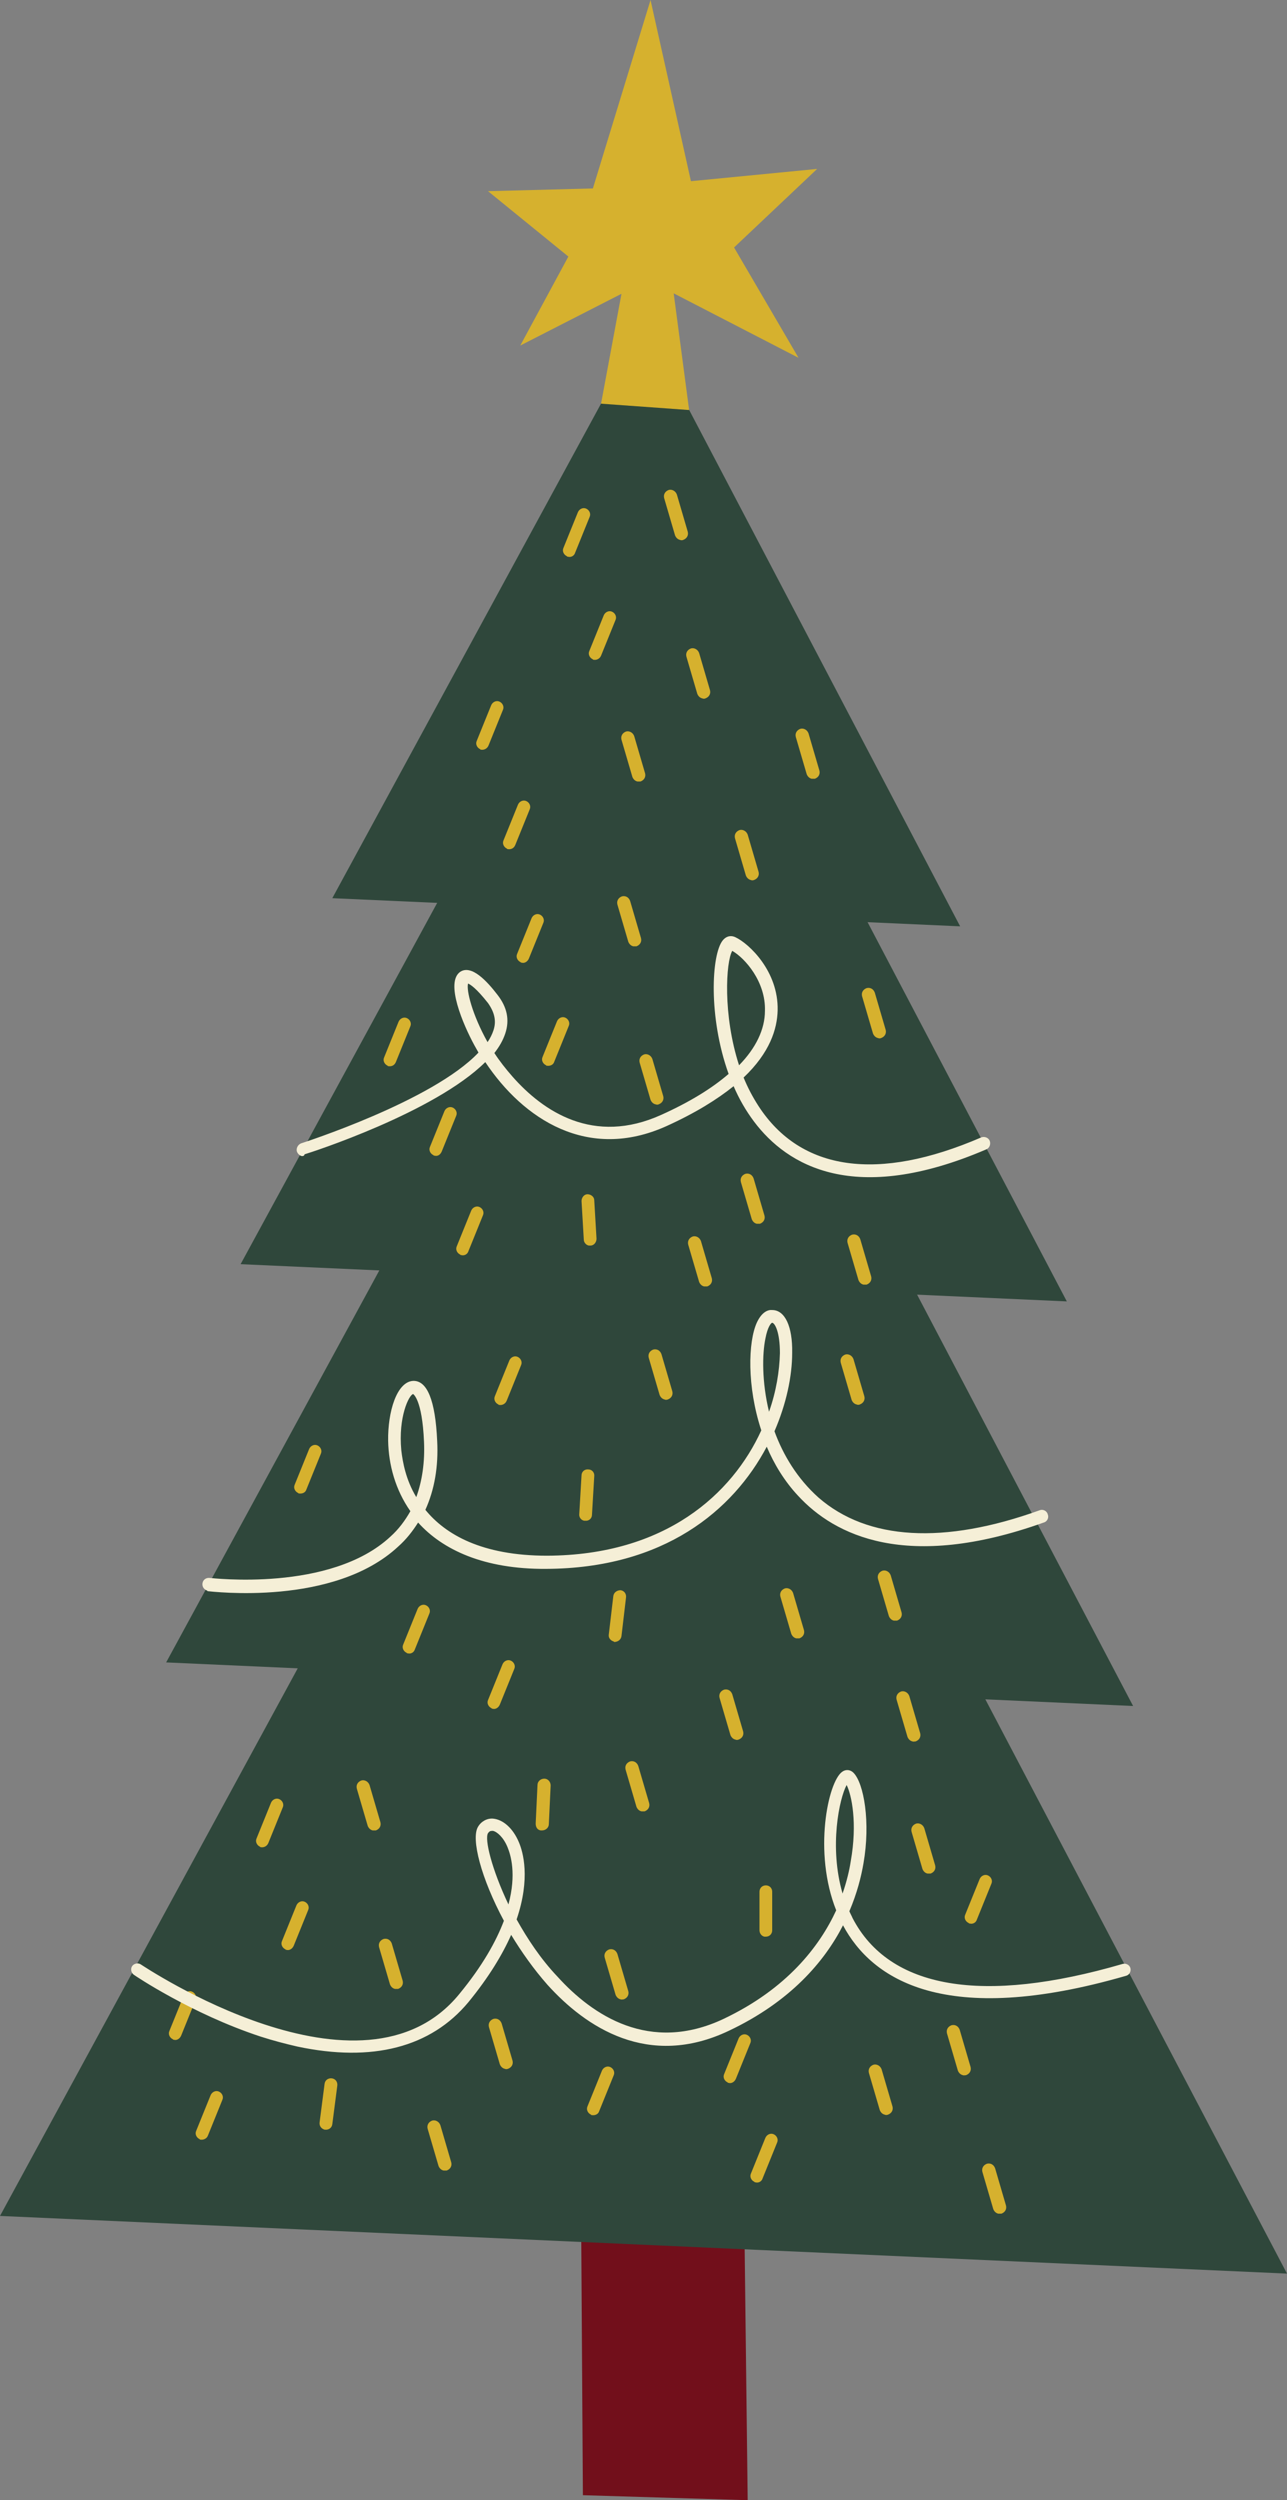 <?xml version="1.0" encoding="utf-8"?>
<!-- Generator: Adobe Illustrator 21.1.0, SVG Export Plug-In . SVG Version: 6.00 Build 0)  -->
<svg version="1.1" xmlns="http://www.w3.org/2000/svg" xmlns:xlink="http://www.w3.org/1999/xlink" x="0px" y="0px"
	 viewBox="0 0 283.5 550.6" style="enable-background:new 0 0 283.5 550.6;" xml:space="preserve">
<rect x="0" y="0" width="283.5" height="550.6" fill="#808080" stroke="none"/>
<style type="text/css">
	.st0{fill:#720F1B;}
	.st1{fill:#2F473B;}
	.st2{fill:#D6B12E;}
	.st3{fill:#F5EFD7;}
	.st4{display:none;}
	.st5{display:inline;fill:none;stroke:#EC008C;stroke-width:0.5;stroke-miterlimit:10;}
</style>
<g id="Layer_1">
	<g>
		<polygon class="st0" points="163.7,467.3 164.7,550.6 128.4,549.5 127.9,471.1 		"/>
		<polygon class="st1" points="141.9,71.4 211.5,204 73.2,197.8 		"/>
		<polygon class="st1" points="143.4,112.3 235,286.6 53,278.4 		"/>
		<polygon class="st1" points="142.4,171.6 249.6,375.7 36.6,366.1 		"/>
		<polygon class="st1" points="140.8,229.1 283.5,500.7 0,488 		"/>
		<path class="st2" d="M125.1,122.6c-0.1,0-0.2,0-0.2-0.1c-0.7-0.3-1.1-1.1-0.8-1.8l3.2-7.9c0.3-0.7,1.1-1.1,1.8-0.8
			c0.7,0.3,1.1,1.1,0.8,1.8l-3.2,7.9C126.5,122.4,125.8,122.8,125.1,122.6z"/>
		<path class="st2" d="M106,165.1c-0.1,0-0.2,0-0.2-0.1c-0.7-0.3-1.1-1.1-0.8-1.8l3.2-7.9c0.3-0.7,1.1-1.1,1.8-0.8
			c0.7,0.3,1.1,1.1,0.8,1.8l-3.2,7.9C107.3,164.9,106.6,165.2,106,165.1z"/>
		<path class="st2" d="M111.9,187c-0.1,0-0.2,0-0.2-0.1c-0.7-0.3-1.1-1.1-0.8-1.8l3.2-7.9c0.3-0.7,1.1-1.1,1.8-0.8
			c0.7,0.3,1.1,1.1,0.8,1.8l-3.2,7.9C113.2,186.8,112.6,187.1,111.9,187z"/>
		<path class="st2" d="M130.8,145.3c-0.1,0-0.2,0-0.2-0.1c-0.7-0.3-1.1-1.1-0.8-1.8l3.2-7.9c0.3-0.7,1.1-1.1,1.8-0.8
			c0.7,0.3,1.1,1.1,0.8,1.8l-3.2,7.9C132.1,145.1,131.4,145.4,130.8,145.3z"/>
		<path class="st2" d="M149.8,118.9c-0.5-0.1-0.9-0.5-1.1-1l-2.4-8.2c-0.2-0.8,0.2-1.5,1-1.8c0.7-0.2,1.5,0.2,1.8,1l2.4,8.2
			c0.2,0.8-0.2,1.5-1,1.8C150.3,119,150,119,149.8,118.9z"/>
		<path class="st2" d="M154.7,153.8c-0.5-0.1-0.9-0.5-1.1-1l-2.4-8.2c-0.2-0.8,0.2-1.5,1-1.8c0.7-0.2,1.5,0.2,1.8,1l2.4,8.2
			c0.2,0.8-0.2,1.5-1,1.8C155.2,153.9,154.9,153.9,154.7,153.8z"/>
		<path class="st2" d="M140.4,172.1c-0.5-0.1-0.9-0.5-1.1-1l-2.4-8.2c-0.2-0.8,0.2-1.5,1-1.8c0.7-0.2,1.5,0.2,1.8,1l2.4,8.2
			c0.2,0.8-0.2,1.5-1,1.8C140.8,172.1,140.6,172.1,140.4,172.1z"/>
		<path class="st2" d="M178.8,171.5c-0.5-0.1-0.9-0.5-1.1-1l-2.4-8.2c-0.2-0.8,0.2-1.5,1-1.8c0.7-0.2,1.5,0.2,1.8,1l2.4,8.2
			c0.2,0.8-0.2,1.5-1,1.8C179.3,171.5,179.1,171.5,178.8,171.5z"/>
		<path class="st2" d="M190.2,282.9c-0.5-0.1-0.9-0.5-1.1-1l-2.4-8.2c-0.2-0.8,0.2-1.5,1-1.8c0.8-0.2,1.5,0.2,1.8,1l2.4,8.2
			c0.2,0.8-0.2,1.5-1,1.8C190.7,282.9,190.5,282.9,190.2,282.9z"/>
		<path class="st2" d="M165.4,193.8c-0.5-0.1-0.9-0.5-1.1-1l-2.4-8.2c-0.2-0.8,0.2-1.5,1-1.8c0.7-0.2,1.5,0.2,1.8,1l2.4,8.2
			c0.2,0.8-0.2,1.5-1,1.8C165.8,193.9,165.6,193.9,165.4,193.8z"/>
		<path class="st2" d="M114.9,212c-0.1,0-0.2,0-0.2-0.1c-0.7-0.3-1.1-1.1-0.8-1.8l3.2-7.9c0.3-0.7,1.1-1.1,1.8-0.8
			c0.7,0.3,1.1,1.1,0.8,1.8l-3.2,7.9C116.2,211.8,115.5,212.2,114.9,212z"/>
		<path class="st2" d="M95.7,254.5c-0.1,0-0.2,0-0.2-0.1c-0.7-0.3-1.1-1.1-0.8-1.8l3.2-7.9c0.3-0.7,1.1-1.1,1.8-0.8
			c0.7,0.3,1.1,1.1,0.8,1.8l-3.2,7.9C97,254.3,96.4,254.7,95.7,254.5z"/>
		<path class="st2" d="M101.6,276.4c-0.1,0-0.2,0-0.2-0.1c-0.7-0.3-1.1-1.1-0.8-1.8l3.2-7.9c0.3-0.7,1.1-1.1,1.8-0.8
			c0.7,0.3,1.1,1.1,0.8,1.8l-3.2,7.9C103,276.2,102.3,276.6,101.6,276.4z"/>
		<path class="st2" d="M120.5,234.7c-0.1,0-0.2,0-0.2-0.1c-0.7-0.3-1.1-1.1-0.8-1.8l3.2-7.9c0.3-0.7,1.1-1.1,1.8-0.8
			c0.7,0.3,1.1,1.1,0.8,1.8l-3.2,7.9C121.9,234.5,121.2,234.8,120.5,234.7z"/>
		<path class="st2" d="M85.6,234.8c-0.1,0-0.2,0-0.2-0.1c-0.7-0.3-1.1-1.1-0.8-1.8l3.2-7.9c0.3-0.7,1.1-1.1,1.8-0.8
			c0.7,0.3,1.1,1.1,0.8,1.8l-3.2,7.9C86.9,234.6,86.3,234.9,85.6,234.8z"/>
		<path class="st2" d="M139.5,208.4c-0.5-0.1-0.9-0.5-1.1-1l-2.4-8.2c-0.2-0.8,0.2-1.5,1-1.8c0.8-0.2,1.5,0.2,1.8,1l2.4,8.2
			c0.2,0.8-0.2,1.5-1,1.8C140,208.4,139.8,208.4,139.5,208.4z"/>
		<path class="st2" d="M193.4,228.6c-0.5-0.1-0.9-0.5-1.1-1l-2.4-8.2c-0.2-0.8,0.2-1.5,1-1.8c0.8-0.2,1.5,0.2,1.8,1l2.4,8.2
			c0.2,0.8-0.2,1.5-1,1.8C193.9,228.7,193.6,228.7,193.4,228.6z"/>
		<path class="st2" d="M144.4,243.2c-0.5-0.1-0.9-0.5-1.1-1l-2.4-8.2c-0.2-0.8,0.2-1.5,1-1.8c0.7-0.2,1.5,0.2,1.8,1l2.4,8.2
			c0.2,0.8-0.2,1.5-1,1.8C144.9,243.3,144.7,243.3,144.4,243.2z"/>
		<path class="st2" d="M129.7,274.3c-0.6-0.1-1.1-0.7-1.1-1.3l-0.5-8.5c0-0.8,0.6-1.5,1.3-1.5c0.8,0,1.5,0.6,1.5,1.3l0.5,8.5
			c0,0.8-0.6,1.5-1.3,1.5C129.9,274.3,129.8,274.3,129.7,274.3z"/>
		<path class="st2" d="M166.7,269.5c-0.5-0.1-0.9-0.5-1.1-1l-2.4-8.2c-0.2-0.8,0.2-1.5,1-1.8c0.8-0.2,1.5,0.2,1.8,1l2.4,8.2
			c0.2,0.8-0.2,1.5-1,1.8C167.2,269.5,166.9,269.5,166.7,269.5z"/>
		<path class="st2" d="M188.7,309.3c-0.5-0.1-0.9-0.5-1.1-1l-2.4-8.2c-0.2-0.8,0.2-1.5,1-1.8c0.7-0.2,1.5,0.2,1.8,1l2.4,8.2
			c0.2,0.8-0.2,1.5-1,1.8C189.2,309.4,188.9,309.4,188.7,309.3z"/>
		<path class="st2" d="M155.1,283.3c-0.5-0.1-0.9-0.5-1.1-1l-2.4-8.2c-0.2-0.8,0.2-1.5,1-1.8c0.7-0.2,1.5,0.2,1.8,1l2.4,8.2
			c0.2,0.8-0.2,1.5-1,1.8C155.6,283.3,155.3,283.3,155.1,283.3z"/>
		<path class="st2" d="M110,309.4c-0.1,0-0.2,0-0.2-0.1c-0.7-0.3-1.1-1.1-0.8-1.8l3.2-7.9c0.3-0.7,1.1-1.1,1.8-0.8
			c0.7,0.3,1.1,1.1,0.8,1.8l-3.2,7.9C111.3,309.2,110.6,309.5,110,309.4z"/>
		<path class="st2" d="M65.9,328.9c-0.1,0-0.2,0-0.2-0.1c-0.7-0.3-1.1-1.1-0.8-1.8l3.2-7.9c0.3-0.7,1.1-1.1,1.8-0.8
			c0.7,0.3,1.1,1.1,0.8,1.8l-3.2,7.9C67.3,328.7,66.6,329,65.9,328.9z"/>
		<path class="st2" d="M89.8,364.1c-0.1,0-0.2,0-0.2-0.1c-0.7-0.3-1.1-1.1-0.8-1.8l3.2-7.9c0.3-0.7,1.1-1.1,1.8-0.8
			c0.7,0.3,1.1,1.1,0.8,1.8l-3.2,7.9C91.2,363.9,90.5,364.3,89.8,364.1z"/>
		<path class="st2" d="M108.5,376.3c-0.1,0-0.2,0-0.2-0.1c-0.7-0.3-1.1-1.1-0.8-1.8l3.2-7.9c0.3-0.7,1.1-1.1,1.8-0.8
			c0.7,0.3,1.1,1.1,0.8,1.8l-3.2,7.9C109.8,376.1,109.1,376.5,108.5,376.3z"/>
		<path class="st2" d="M119.1,403.1c-0.7-0.1-1.1-0.7-1.1-1.5l0.4-8.5c0-0.8,0.7-1.4,1.5-1.4c0.8,0,1.4,0.7,1.4,1.5l-0.4,8.5
			c0,0.8-0.7,1.4-1.5,1.4C119.2,403.1,119.2,403.1,119.1,403.1z"/>
		<path class="st2" d="M130.4,465.8c-0.1,0-0.2,0-0.2-0.1c-0.7-0.3-1.1-1.1-0.8-1.8l3.2-7.9c0.3-0.7,1.1-1.1,1.8-0.8
			c0.7,0.3,1.1,1.1,0.8,1.8l-3.2,7.9C131.8,465.6,131.1,465.9,130.4,465.8z"/>
		<path class="st2" d="M128.7,334.9c-0.7-0.1-1.2-0.8-1.1-1.5l0.5-8.5c0-0.8,0.7-1.4,1.5-1.3c0.8,0,1.4,0.7,1.3,1.5l-0.5,8.5
			c0,0.8-0.7,1.4-1.5,1.3C128.8,334.9,128.8,334.9,128.7,334.9z"/>
		<path class="st2" d="M146.4,308.2c-0.5-0.1-0.9-0.5-1.1-1l-2.4-8.2c-0.2-0.8,0.2-1.5,1-1.8c0.8-0.2,1.5,0.2,1.8,1l2.4,8.2
			c0.2,0.8-0.2,1.5-1,1.8C146.8,308.3,146.6,308.3,146.4,308.2z"/>
		<path class="st2" d="M196.9,356.9c-0.5-0.1-0.9-0.5-1.1-1l-2.4-8.2c-0.2-0.8,0.2-1.5,1-1.8c0.7-0.2,1.5,0.2,1.8,1l2.4,8.2
			c0.2,0.8-0.2,1.5-1,1.8C197.3,356.9,197.1,356.9,196.9,356.9z"/>
		<path class="st2" d="M135.2,361.5c-0.7-0.2-1.2-0.8-1.1-1.5l1-8.5c0.1-0.8,0.8-1.3,1.6-1.3c0.8,0.1,1.3,0.8,1.2,1.6l-1,8.5
			c-0.1,0.8-0.8,1.3-1.6,1.3C135.3,361.6,135.3,361.6,135.2,361.5z"/>
		<path class="st2" d="M141.3,398.9c-0.5-0.1-0.9-0.5-1.1-1l-2.4-8.2c-0.2-0.8,0.2-1.5,1-1.8c0.8-0.2,1.5,0.2,1.8,1l2.4,8.2
			c0.2,0.8-0.2,1.5-1,1.8C141.7,398.9,141.5,398.9,141.3,398.9z"/>
		<path class="st2" d="M175.4,360.8c-0.5-0.1-0.9-0.5-1.1-1l-2.4-8.2c-0.2-0.8,0.2-1.5,1-1.8c0.7-0.2,1.5,0.2,1.8,1l2.4,8.2
			c0.2,0.8-0.2,1.5-1,1.8C175.9,360.8,175.6,360.8,175.4,360.8z"/>
		<path class="st2" d="M162,383.1c-0.5-0.1-0.9-0.5-1.1-1l-2.4-8.2c-0.2-0.8,0.2-1.5,1-1.8c0.8-0.2,1.5,0.2,1.8,1l2.4,8.2
			c0.2,0.8-0.2,1.5-1,1.8C162.4,383.2,162.2,383.2,162,383.1z"/>
		<path class="st2" d="M201,383.5c-0.5-0.1-0.9-0.5-1.1-1l-2.4-8.2c-0.2-0.8,0.2-1.5,1-1.8c0.7-0.2,1.5,0.2,1.8,1l2.4,8.2
			c0.2,0.8-0.2,1.5-1,1.8C201.5,383.5,201.2,383.6,201,383.5z"/>
		<path class="st2" d="M136.7,440.3c-0.5-0.1-0.9-0.5-1.1-1l-2.4-8.2c-0.2-0.8,0.2-1.5,1-1.8c0.8-0.2,1.5,0.2,1.8,1l2.4,8.2
			c0.2,0.8-0.2,1.5-1,1.8C137.2,440.3,136.9,440.4,136.7,440.3z"/>
		<path class="st2" d="M168.4,426.5c-0.6-0.1-1.1-0.7-1.1-1.4l0-8.5c0-0.8,0.6-1.4,1.4-1.4c0.8,0,1.4,0.6,1.4,1.4l0,8.5
			c0,0.8-0.6,1.4-1.4,1.4C168.6,426.5,168.5,426.5,168.4,426.5z"/>
		<path class="st2" d="M160.5,458.7c-0.1,0-0.2,0-0.2-0.1c-0.7-0.3-1.1-1.1-0.8-1.8l3.2-7.9c0.3-0.7,1.1-1.1,1.8-0.8
			c0.7,0.3,1.1,1.1,0.8,1.8l-3.2,7.9C161.8,458.5,161.1,458.9,160.5,458.7z"/>
		<path class="st2" d="M166.4,480.6c-0.1,0-0.2,0-0.2-0.1c-0.7-0.3-1.1-1.1-0.8-1.8l3.2-7.9c0.3-0.7,1.1-1.1,1.8-0.8
			c0.7,0.3,1.1,1.1,0.8,1.8l-3.2,7.9C167.8,480.4,167.1,480.8,166.4,480.6z"/>
		<path class="st2" d="M213.6,423.6c-0.1,0-0.2,0-0.2-0.1c-0.7-0.3-1.1-1.1-0.8-1.8l3.2-7.9c0.3-0.7,1.1-1.1,1.8-0.8
			c0.7,0.3,1.1,1.1,0.8,1.8l-3.2,7.9C215,423.4,214.3,423.8,213.6,423.6z"/>
		<path class="st2" d="M204.3,412.6c-0.5-0.1-0.9-0.5-1.1-1l-2.4-8.2c-0.2-0.8,0.2-1.5,1-1.8c0.7-0.2,1.5,0.2,1.8,1l2.4,8.2
			c0.2,0.8-0.2,1.5-1,1.8C204.8,412.6,204.5,412.6,204.3,412.6z"/>
		<path class="st2" d="M212.1,457c-0.5-0.1-0.9-0.5-1.1-1l-2.4-8.2c-0.2-0.8,0.2-1.5,1-1.8c0.8-0.2,1.5,0.2,1.8,1l2.4,8.2
			c0.2,0.8-0.2,1.5-1,1.8C212.6,457,212.3,457.1,212.1,457z"/>
		<path class="st2" d="M194.9,465.7c-0.5-0.1-0.9-0.5-1.1-1l-2.4-8.2c-0.2-0.8,0.2-1.5,1-1.8c0.7-0.2,1.5,0.2,1.8,1l2.4,8.2
			c0.2,0.8-0.2,1.5-1,1.8C195.3,465.8,195.1,465.8,194.9,465.7z"/>
		<path class="st2" d="M219.9,487.5c-0.5-0.1-0.9-0.5-1.1-1l-2.4-8.2c-0.2-0.8,0.2-1.5,1-1.8c0.8-0.2,1.5,0.2,1.8,1l2.4,8.2
			c0.2,0.8-0.2,1.5-1,1.8C220.4,487.5,220.1,487.5,219.9,487.5z"/>
		<path class="st2" d="M57.5,406.8c-0.1,0-0.2,0-0.2-0.1c-0.7-0.3-1.1-1.1-0.8-1.8l3.2-7.9c0.3-0.7,1.1-1.1,1.8-0.8
			c0.7,0.3,1.1,1.1,0.8,1.8l-3.2,7.9C58.8,406.6,58.1,406.9,57.5,406.8z"/>
		<path class="st2" d="M38.3,449.2c-0.1,0-0.2,0-0.2-0.1c-0.7-0.3-1.1-1.1-0.8-1.8l3.2-7.9c0.3-0.7,1.1-1.1,1.8-0.8
			c0.7,0.3,1.1,1.1,0.8,1.8l-3.2,7.9C39.6,449,38.9,449.4,38.3,449.2z"/>
		<path class="st2" d="M44.2,471.2c-0.1,0-0.2,0-0.2-0.1c-0.7-0.3-1.1-1.1-0.8-1.8l3.2-7.9c0.3-0.7,1.1-1.1,1.8-0.8
			c0.7,0.3,1.1,1.1,0.8,1.8l-3.2,7.9C45.6,470.9,44.9,471.3,44.2,471.2z"/>
		<path class="st2" d="M63.1,429.4c-0.1,0-0.2,0-0.2-0.1c-0.7-0.3-1.1-1.1-0.8-1.8l3.2-7.9c0.3-0.7,1.1-1.1,1.8-0.8
			c0.7,0.3,1.1,1.1,0.8,1.8l-3.2,7.9C64.4,429.2,63.7,429.6,63.1,429.4z"/>
		<path class="st2" d="M82.1,403.1c-0.5-0.1-0.9-0.5-1.1-1l-2.4-8.2c-0.2-0.8,0.2-1.5,1-1.8c0.7-0.2,1.5,0.2,1.8,1l2.4,8.2
			c0.2,0.8-0.2,1.5-1,1.8C82.6,403.1,82.3,403.1,82.1,403.1z"/>
		<path class="st2" d="M87,438c-0.5-0.1-0.9-0.5-1.1-1l-2.4-8.2c-0.2-0.8,0.2-1.5,1-1.8c0.8-0.2,1.5,0.2,1.8,1l2.4,8.2
			c0.2,0.8-0.2,1.5-1,1.8C87.5,438,87.2,438,87,438z"/>
		<path class="st2" d="M71.5,469c-0.7-0.2-1.2-0.8-1.1-1.6l1.1-8.5c0.1-0.8,0.8-1.3,1.6-1.2c0.8,0.1,1.3,0.8,1.2,1.6l-1.1,8.5
			c-0.1,0.8-0.8,1.3-1.6,1.2C71.5,469,71.5,469,71.5,469z"/>
		<path class="st2" d="M111.2,455.6c-0.5-0.1-0.9-0.5-1.1-1l-2.4-8.2c-0.2-0.8,0.2-1.5,1-1.8c0.8-0.2,1.5,0.2,1.8,1l2.4,8.2
			c0.2,0.8-0.2,1.5-1,1.8C111.6,455.7,111.4,455.7,111.2,455.6z"/>
		<path class="st2" d="M97.7,478c-0.5-0.1-0.9-0.5-1.1-1l-2.4-8.2c-0.2-0.8,0.2-1.5,1-1.8c0.7-0.2,1.5,0.2,1.8,1l2.4,8.2
			c0.2,0.8-0.2,1.5-1,1.8C98.2,478,97.9,478,97.7,478z"/>
		<path class="st3" d="M45.7,350.3c-0.7-0.2-1.2-0.8-1.1-1.6c0.1-0.8,0.8-1.3,1.6-1.2c0.3,0,26.6,3.2,39.8-9.1
			c1.8-1.6,3.2-3.5,4.4-5.6c-3.3-4.7-4.8-10.2-4.9-15.5c-0.1-6.4,1.9-13,5.5-13.2c3.1-0.1,4.9,4.3,5.3,13.2
			c0.3,5.7-0.6,10.8-2.6,15.2c4.4,5.4,12.4,10.1,26.8,10.1c26.1-0.1,40.8-13.6,47.2-27.6c-3.2-9.7-2.9-19.5-1-23.7
			c1.1-2.4,2.5-2.9,3.4-2.8c2.8,0,4.5,3.6,4.4,9.4c0,5.2-1.3,11.3-3.9,17.3c1.9,5.2,5,10.4,9.7,14.6c10.8,9.4,27.6,10.4,48.7,2.8
			c0.7-0.3,1.6,0.1,1.8,0.9c0.3,0.7-0.1,1.6-0.9,1.8c-30.2,10.8-46.1,2.8-54.1-5.9c-3-3.2-5.3-7-6.9-10.8
			c-7.4,14-22.6,26.8-48.6,26.9c-13.7,0.1-22.8-4.2-28.2-10.2c-1.2,1.9-2.6,3.7-4.4,5.3c-14.2,13.2-40.9,9.9-42.1,9.8
			C45.8,350.3,45.7,350.3,45.7,350.3z M91,307c-0.9,0.2-3.3,5-2.6,12.4c0.3,2.6,1,6.5,3.3,10.3c1.3-3.6,1.9-7.7,1.7-12.2
			C93,308.1,91,307,91,307z M170.1,291.3C170.1,291.3,170.1,291.3,170.1,291.3c-0.2,0-1,0.8-1.5,3.5c-0.7,3.4-0.8,9.5,0.8,16.1
			c1.6-4.5,2.3-9,2.4-12.9C171.8,293.3,170.7,291.4,170.1,291.3z"/>
		<path class="st3" d="M65.5,450.7c-2.6-0.6-5.3-1.3-8.1-2.2c-15.2-5-27.8-13.5-27.9-13.6c-0.6-0.4-0.8-1.3-0.4-1.9
			c0.4-0.6,1.3-0.8,1.9-0.4c0.5,0.3,48.8,32.8,70.2,6.5c5.1-6.2,8.1-11.6,9.8-16.1c-5-9.3-7.3-18.1-5.7-20.7c0.7-1.2,2-1.9,3.3-1.8
			c2.2,0.2,4.4,2.1,5.7,5.2c0.9,2.1,2.6,7.9-0.5,17c2.4,4.3,5.3,8.7,9,12.6c7.7,8.5,20.3,17,36.6,9.3c13.9-6.6,21.1-15.9,24.8-23.9
			c-5.1-12.8-1.8-28.3,1.3-30.5c0.8-0.6,1.8-0.5,2.5,0.2c2.3,2.3,3.8,10.9,2.2,20c-0.5,2.9-1.4,6.5-3.1,10.5c0.2,0.5,0.5,1,0.7,1.5
			c8.1,15.6,28.6,19.1,59.5,10.1c0.7-0.2,1.5,0.2,1.7,0.9c0.2,0.7-0.2,1.5-0.9,1.7c-40.1,11.6-56.1,0.7-62.4-11.1
			c-4.1,8-11.6,16.8-25.1,23.2c-17.8,8.5-31.6-0.8-40-10.1c-3-3.4-5.7-7.2-8-11c-1.9,4.3-4.9,9.3-9.4,14.8
			C94.9,450.9,82,454.2,65.5,450.7z M108.6,403.2c-0.1,0-0.1,0-0.2,0c-0.4,0-0.6,0.1-0.9,0.5c-0.8,1.3,0.8,7.9,4.5,15.7
			c1.8-6.7,0.5-10.9-0.2-12.6C110.9,404.6,109.5,403.4,108.6,403.2z M186.5,393.1c-1.6,2.9-3.9,13.6-0.9,23.9
			c0.9-2.6,1.5-5.1,1.8-7.1C188.9,401.5,187.6,395.3,186.5,393.1z"/>
		<path class="st3" d="M66.5,254.6c-0.5-0.1-0.9-0.5-1.1-1c-0.2-0.7,0.2-1.5,0.9-1.8c0.3-0.1,29-9.3,39.1-20
			c-0.3-0.5-0.6-1.1-0.9-1.6c-2.5-4.6-6.5-13.9-3.1-16.2c2.5-1.6,5.9,2.1,8.2,5.1c2.1,2.7,2.7,5.5,1.7,8.5c-0.5,1.5-1.3,2.9-2.4,4.3
			c1.1,1.7,2.5,3.5,4,5.2c6.7,7.6,17.8,15.2,32.8,8.4c6.2-2.8,11.1-5.8,14.8-9c-4.5-12.5-3.8-26.3-1.3-29.4c0.9-1.1,2-1.1,2.8-0.7
			c3,1.4,9.5,7.5,9.3,16.1c-0.1,4.1-1.7,9.3-7.5,14.8c0.9,2.2,2,4.3,3.3,6.3c9.3,14.3,26.3,16.7,49,6.9c0.7-0.3,1.6,0,1.9,0.7
			c0.3,0.7,0,1.6-0.7,1.9c-29.1,12.5-43.9,3.6-51.2-6.1c-1.8-2.4-3.3-5-4.5-7.8c-3.6,2.9-8.4,5.9-14.8,8.8
			c-17.3,7.8-31.5-1.5-39.9-14.1c-11.2,11.1-38.4,19.9-39.8,20.3C67,254.6,66.7,254.6,66.5,254.6z M103.1,216.6
			c-0.4,1.5,0.9,6.8,4.3,12.9c0.6-0.9,1-1.7,1.3-2.6c0.7-2.1,0.2-4-1.2-6C104.9,217.6,103.6,216.8,103.1,216.6z M161.3,209.4
			c-1.4,2.4-2.1,14.1,1.5,25.2c3.7-3.8,5.7-7.9,5.7-12C168.7,216.2,164.1,211,161.3,209.4z"/>
		<polygon class="st2" points="130.6,41.5 143.3,0 152.2,39.9 180,37.2 161.7,54.5 175.9,78.8 148.4,64.6 151.8,90.3 132.4,88.9 
			136.9,64.7 114.6,76.1 125.2,56.5 107.5,42.1 		"/>
	</g>
</g>
<g id="cut" class="st4">
	<path class="st5" d="M129.1,548.8l-0.3-55.7L1.2,487.3l28.8-52.9l-0.3-0.4c-0.2-0.2-0.2-0.5,0-0.7c0.2-0.2,0.4-0.3,0.5-0.3h0.4
		l0.3-0.4l35.9-65.9l-28.9-1.3l8.5-15.7l-0.6-0.3c-0.3-0.1-0.4-0.4-0.4-0.7c0-0.4,0.3-0.6,0.7-0.6c0.1,0,1.1,0.1,1.1,0.1l37.6-69.1
		l-30.5-1.4l12.9-23.6l-0.6-0.3c-0.2-0.1-0.3-0.2-0.3-0.4c-0.1-0.4,0.1-0.8,0.5-0.9c0,0,0.6-0.2,1.4-0.5l0.3-0.1l29.2-53.7l-23.2-1
		l58.8-108.1l4.8-25.7l-21.5,11l9.8-18.1l-16.7-13.6l21.7-0.6l12-39.4l8.5,37.9l26.3-2.6l-17.2,16.2l13.3,22.7l-26.6-13.7l3.6,27.1
		l59.2,112.8l-20.4-0.9l25.9,49.3l0.7-0.3c0.1,0,0.2-0.1,0.3-0.1c0.3,0,0.5,0.2,0.7,0.4c0.1,0.3,0,0.7-0.3,0.9l-0.6,0.3l17.3,32.9
		l-32.9-1.5l26.1,49.7l1.2-0.4c0.4-0.1,0.8-0.3,1.2-0.4c0.1,0,0.2,0,0.2,0c0.3,0,0.6,0.2,0.7,0.5c0.1,0.4-0.1,0.8-0.4,0.9
		c-0.3,0.1-0.7,0.2-1,0.4l-1.2,0.4l20.8,39.6l-32.6-1.5l31.3,59.6c0,0,0.5,0,0.5,0c0.3,0,0.6,0.2,0.6,0.5c0.1,0.2,0,0.4-0.1,0.6
		l-0.3,0.4l34.4,65.6l-118.9-5.4l0.7,55.2L129.1,548.8z"/>
</g>
</svg>
